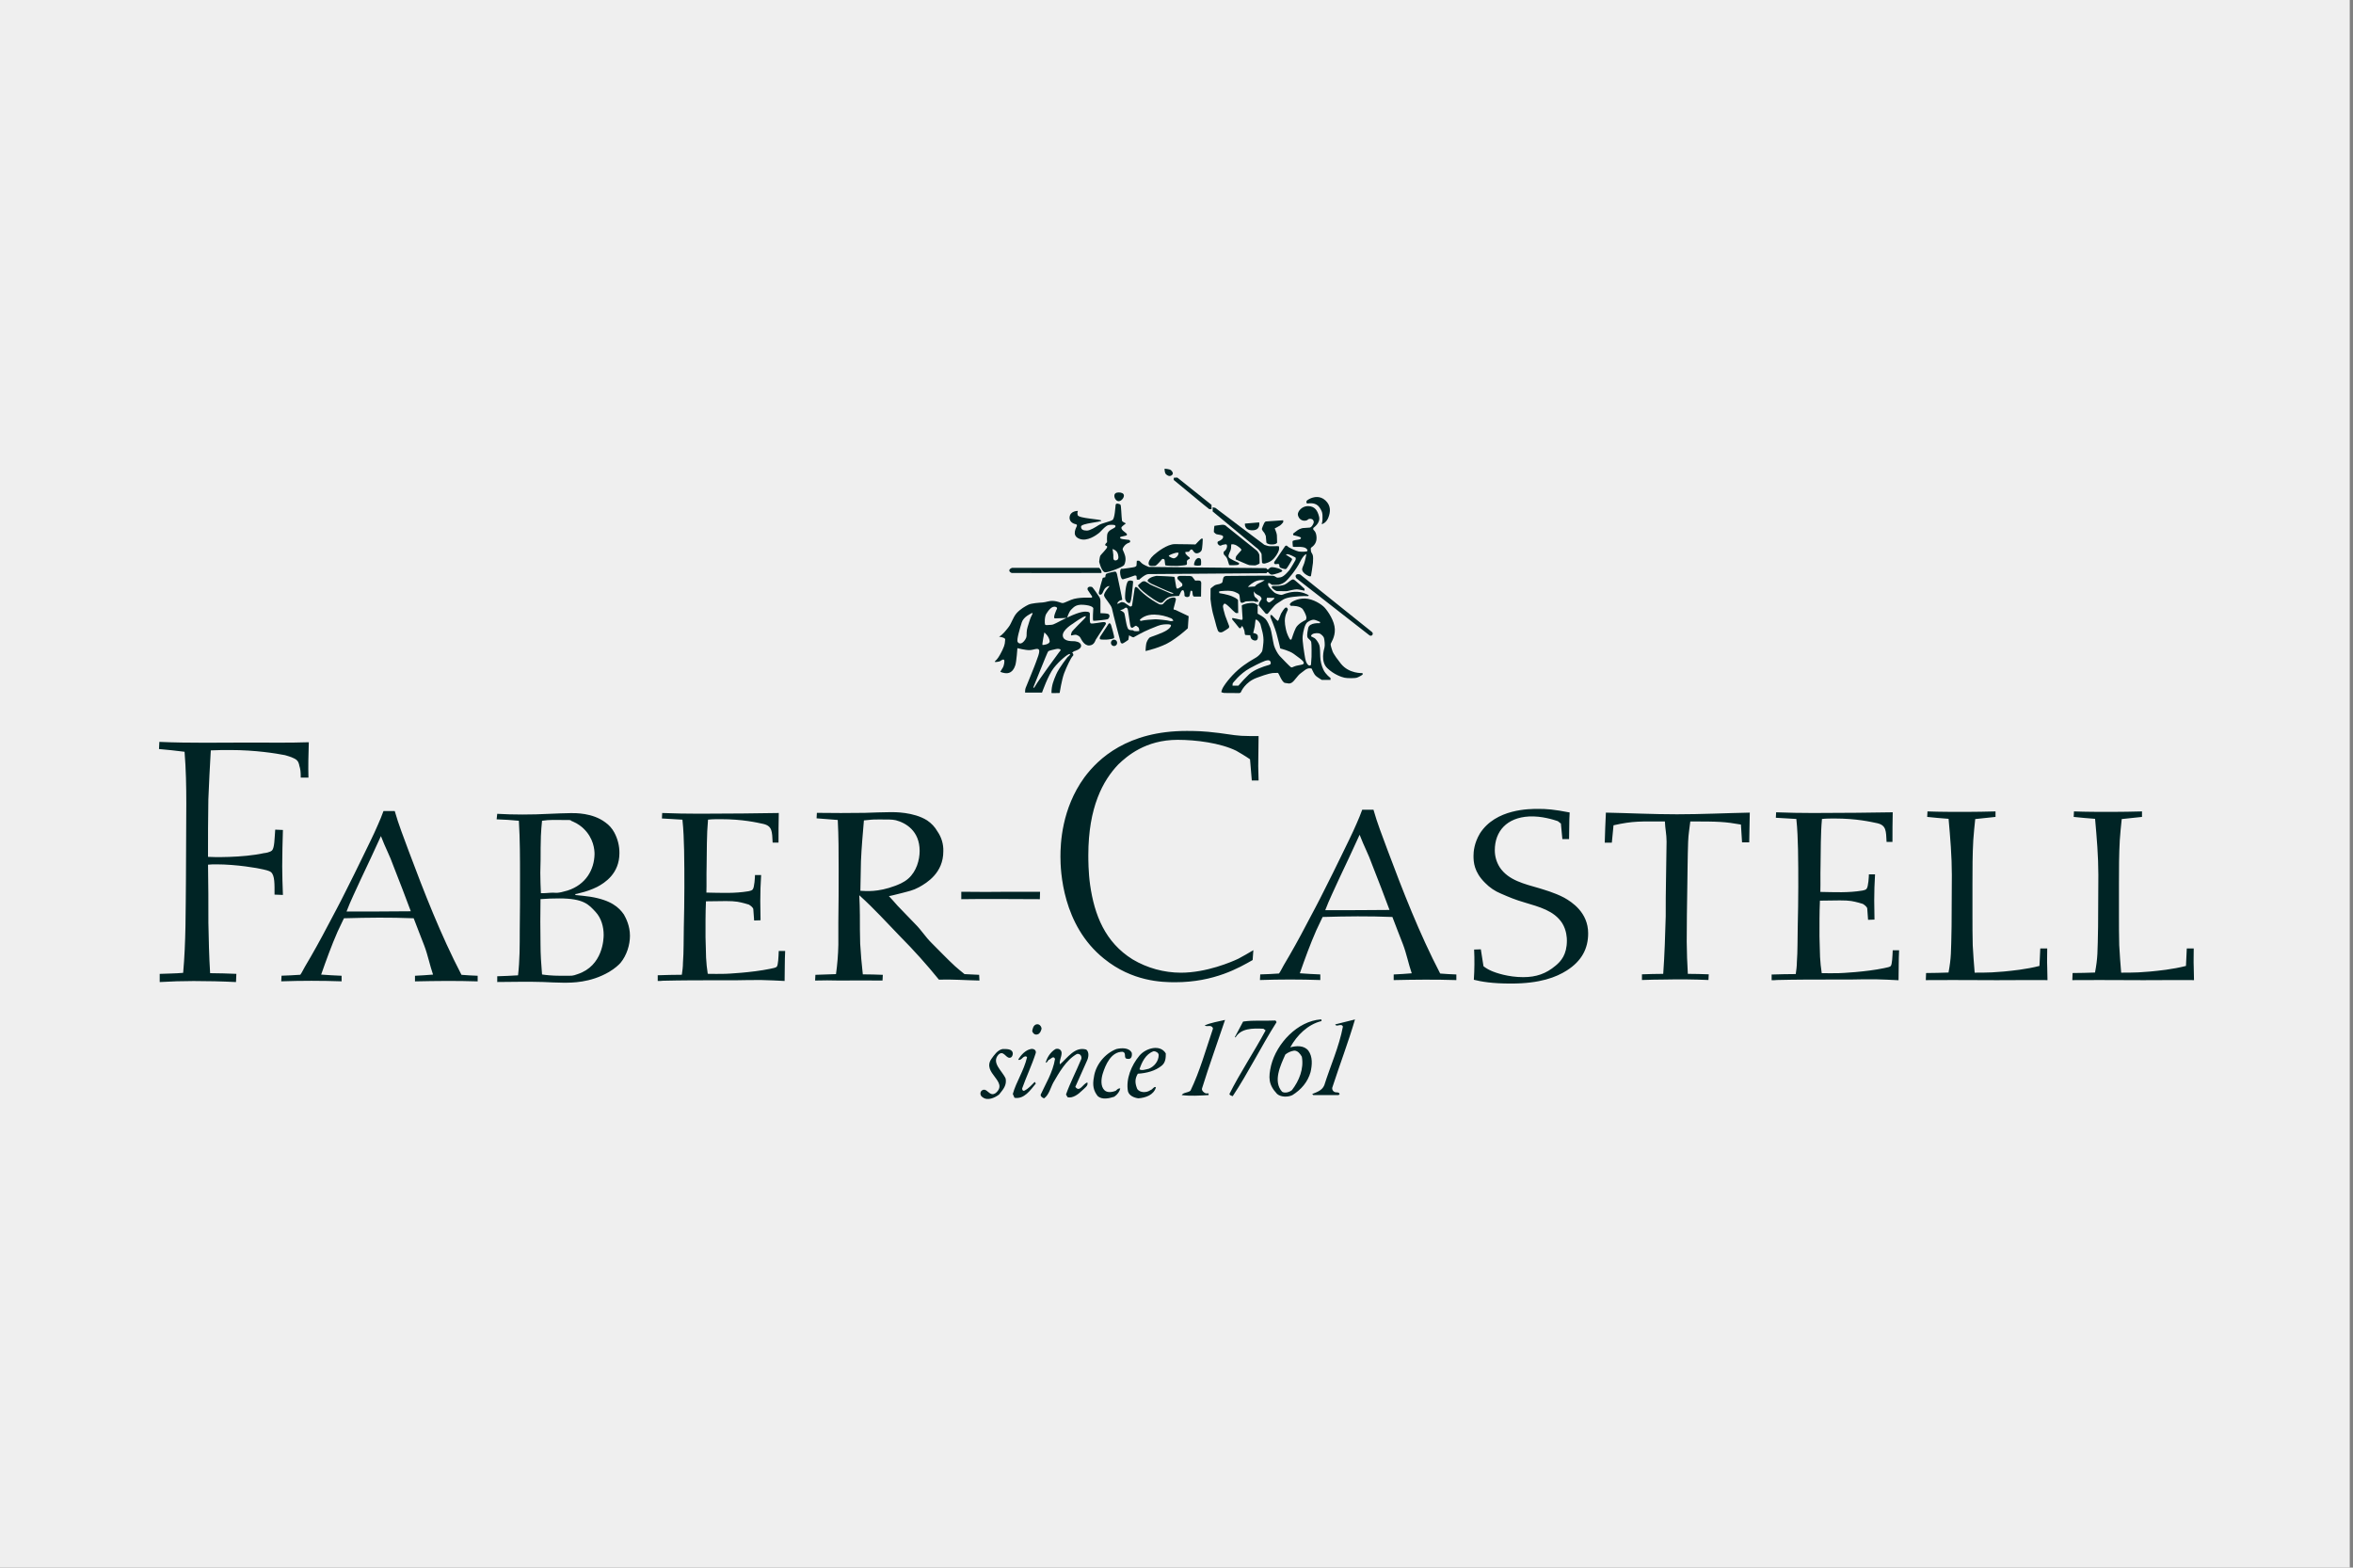 <?xml version="1.0" encoding="UTF-8"?>
<svg id="Capa_1" data-name="Capa 1" xmlns="http://www.w3.org/2000/svg" viewBox="0 0 800 533">
  <rect x="0" y="0" width="800" height="533" fill="#808080" stroke="none"/>
  <defs>
    <style>
      .cls-1 {
        fill: #efefef;
      }

      .cls-2 {
        fill: #002425;
        fill-rule: evenodd;
      }
    </style>
  </defs>
  <g id="Capa_2" data-name="Capa 2">
    <rect class="cls-1" x="-1.1" width="800" height="533"/>
  </g>
  <g>
    <path class="cls-2" d="M426.13,323.06c-1.7,1.04-3.4,1.97-5.1,2.9-2.18,1.04-10.81,4.76-19.55,4.76-5.77-.02-11.44-1.58-16.4-4.53-9.35-5.81-12.99-15.09-14.45-25.31-.61-4.29-.61-8.71-.61-10.1,0-16.37,4.98-25.42,10.2-30.88,2.91-2.79,9.23-8.36,20.16-8.36,6.19,0,14.48,1.05,19.94,3.72.61.35,3.21,1.85,4.68,2.9l.6,7.2h2.31c0-1.63-.12-3.25-.12-4.88,0-3.37.12-6.73.12-10.22h-2.87c-4.61,0-5.95-.46-10.57-1.04-5.47-.7-8.5-.7-11.06-.7-20.04,0-30,9.4-34.73,15.79-7.77,10.68-8.14,22.64-8.14,26.93,0,4.76.61,23.33,14.82,34.71,9.59,7.78,19.68,8.01,24.17,8.01,13.36,0,21.86-4.99,26.36-7.55l.24-3.36h0ZM139.67,309.83c-7.56.08-14.29.08-21.85.08,1.38-3.67,3.14-7.16,4.71-10.66,2.65-5.65,4.43-9.33,6.98-14.98,1.57,4.14,2.89,6.3,4.36,10.44,1.97,5.09,3.94,10.03,5.8,15.12h0ZM116.16,331.76c-2.36-.08-4.61-.24-6.97-.4,1.67-4.78,3.53-9.91,5.59-14.61.69-1.51,1.47-3.02,2.16-4.54,8.25-.24,15.56-.32,23.71,0,1.18,3.19,2.46,6.29,3.63,9.39,1.18,3.11,1.87,6.66,2.95,9.76-2.36.16-3.78.31-6.14.4v1.91c7.07-.16,14.23-.24,21.31,0v-1.91c-1.87-.08-3.63-.16-5.5-.32-7.07-13.61-12.67-27.99-17.97-42.15-1.67-4.54-3.44-9-4.72-13.53h-3.83c-.59,1.59-1.18,3.1-1.87,4.61-1.57,3.67-3.44,7.32-5.2,10.98-1.87,3.9-3.83,7.8-5.79,11.7-1.96,3.98-4.03,7.8-6.09,11.7-2.46,4.71-5.04,9.36-7.76,13.93-.49.8-.98,1.95-1.57,2.74-2.16.16-4.22.24-6.38.32l-.1,1.91c6.84-.24,13.68-.24,20.52,0v-1.91h0,0ZM472.42,309.38c-7.57.08-14.29.08-21.85.08,1.38-3.67,3.15-7.16,4.71-10.67,2.65-5.65,4.43-9.33,6.98-14.98,1.57,4.14,2.89,6.3,4.36,10.44,1.98,5.1,3.94,10.03,5.8,15.12h0ZM448.9,331.31c-2.35-.08-4.61-.24-6.97-.4,1.67-4.78,3.53-9.91,5.6-14.6.68-1.52,1.47-3.03,2.15-4.54,8.25-.24,15.57-.32,23.72,0,1.18,3.18,2.45,6.29,3.63,9.39s1.87,6.66,2.95,9.76c-2.36.16-3.78.32-6.14.4v1.91c7.07-.16,14.23-.24,21.31,0v-1.91c-1.87-.08-3.64-.16-5.5-.32-7.07-13.61-12.67-27.99-17.97-42.16-1.67-4.54-3.44-8.99-4.71-13.53h-3.83c-.57,1.56-1.19,3.1-1.87,4.62-1.57,3.66-3.44,7.32-5.2,10.98-1.87,3.9-3.83,7.79-5.8,11.7-1.96,3.98-4.03,7.8-6.09,11.7-2.45,4.72-5.04,9.36-7.76,13.93-.48.8-.98,1.95-1.57,2.75-2.16.16-4.22.24-6.38.31l-.1,1.91c6.84-.24,13.68-.24,20.52,0v-1.91h0ZM643.51,323.1c-.1,2.1-.19,4.77-.67,5.34-.28.32-1.05.48-2.28.73-6.18,1.3-14.73,1.7-15.3,1.7-1.99.08-3.99,0-5.89,0-.28-1.82-.47-3.66-.57-5.5-.1-2.35-.1-4.61-.19-6.96,0-4.29-.04-7.9.15-12.19,5.8-.08,8.68-.19,10.68.13,1.52.24,3.7.89,3.89.97.57.32,1.52,1.06,1.52,1.62.09,1.3.19,2.51.28,3.8l2.18-.08c0-2.18-.09-4.37-.09-6.55,0-2.91.09-5.83.28-8.82h-2.09c0,.65-.19,4.2-.76,4.85-.28.49-1.23.57-1.42.65-4.84.81-9.38.54-14.33.46.09-3.07-.02-5.72.07-8.79.1-5.34,0-10.76.48-16.01,1.43-.16,2.85-.16,4.28-.16,7.51,0,12.28,1.13,14.56,1.61,3.04.73,2.94,2.62,3.13,6.34h2c0-2.99,0-7.07.09-10.06-4.28.08-7.9.08-12.18.16-4.94,0-9.98.08-14.92.08-4.18,0-8.36-.08-12.54-.24l-.1,1.86c2.09.16,4.88.24,6.97.41.38,3.48.48,6.96.57,10.35.09,4.29.09,8.49.09,12.7,0,4.61-.09,9.22-.19,13.75-.1,3.96,0,8.01-.29,11.89,0,1.38-.19,2.67-.38,4.04-2.47,0-5.74.08-8.2.16v1.94c.57,0,1.24,0,1.81-.08,6.37-.16,12.64-.16,19.01-.16h5.89c2.85-.08,5.7-.08,8.56-.08,2.66.08,5.32.16,7.88.32.1-3.39,0-6.79.19-10.19h-2.18s0,0,0,0ZM693.68,322.45c-.09,1.79-.19,4.18-.28,5.97-2.27.57-4.47.97-6.83,1.3-8.12,1.06-11.71.98-15.2.98-.27-3.11-.49-6.22-.66-9.33-.09-3.33-.09-6.58-.09-9.91v-11.05c0-4.96,0-9.91.28-14.78.19-2.44.39-4.79.66-7.15,2.27-.24,4.63-.48,6.9-.73v-1.87c-2.74.08-7.37.16-10.1.16-4.35,0-8.79,0-13.03-.16l-.1,1.87c2.46.24,4.82.49,7.27.65.57,6.34,1.11,12.75,1.11,19.09,0,5.85-.09,11.62-.09,17.47-.19,9.1-.1,10.51-1.04,15.7-2.36.08-5.28.17-7.63.17l-.09,2.41c6.14-.08,12.28,0,18.32,0,7.74.08,15.39-.08,23.05,0,0-1.46-.09-2.92-.09-4.39-.1-1.87,0-4.59,0-6.38h-2.35ZM743.49,322.45c-.09,1.79-.19,4.18-.28,5.97-2.27.57-4.46.97-6.82,1.3-8.13,1.06-11.71.98-15.21.98-.27-3.11-.49-6.22-.66-9.33-.09-3.33-.09-6.58-.09-9.91v-11.05c0-4.96,0-9.91.28-14.78.19-2.44.38-4.79.66-7.15,2.26-.24,4.63-.48,6.89-.73v-1.87c-2.74.08-7.37.16-10.1.16-4.35,0-8.78,0-13.03-.16l-.09,1.87c2.45.24,4.81.49,7.27.65.57,6.34,1.11,12.75,1.11,19.09,0,5.85-.09,11.62-.09,17.47-.19,9.1-.09,10.51-1.04,15.7-2.36.08-5.27.17-7.63.17l-.09,2.41c6.15-.08,12.28,0,18.32,0,7.74.08,15.39-.08,23.05,0,0-1.46-.09-2.92-.09-4.39-.09-1.87,0-4.59,0-6.38h-2.35ZM169.05,333.88c2.83,0,5.65-.08,8.48-.08,2.34,0,4.78,0,7.11.08,2.34.08,4.58.24,6.92.24,2.83,0,9.06.08,15.5-3.65,2.05-1.22,3.31-2.43,3.9-3.08,2.14-2.59,3.22-6.15,3.22-9.23,0-3.4-1.37-5.99-2.05-7.21-1.66-2.43-4.39-4.94-11.5-6.07-1.66-.24-3.31-.41-4.97-.57l-.09-.32c.78-.08,1-.24,1.78-.41,1.96-.46,3.85-1.14,5.65-2.02,2.63-1.38,7.6-4.54,7.6-11.5.02-2.46-.59-4.88-1.76-7.04-.73-1.35-1.76-2.52-3.02-3.4-4.39-3.32-10.36-3.16-11.72-3.16-2.44,0-4.87.16-7.31.24-3.02.16-6.14.24-9.16.24s-5.75-.08-8.58-.24l-.2,1.87c2.34.08,5.22.24,7.56.49.39,6.4.39,12.88.39,19.27s0,12.15-.09,18.14c0,5.1,0,10.12-.58,15.14-2.24.16-4.93.24-7.07.32v1.94h0ZM184.28,279.06c2.63-.41,4.73-.26,7.46-.26,3.51,0,1.53.02,2.99.5,1.76.73,3.12,1.87,3.61,2.35,3.51,3.32,3.8,7.29,3.8,8.74-.1,5.27-2.92,10.37-9.16,12.39-3.51,1.06-3.98.73-4.95.73-1.37,0-2.67.24-4.13.16-.1-2.35-.2-4.62-.2-6.96,0-1.46.1-3,.1-4.46,0-2.67,0-5.34.1-8.02.09-1.7.19-3.4.39-5.18h0ZM183.79,305.7c2.11-.16,4.22-.25,6.33-.24,8.39,0,10.05,2.1,12.39,4.61,1.95,2.11,2.73,5.1,2.73,7.78,0,1.29-.2,10.53-8.87,13.36-1.95.65-1.24.55-5.73.55-3.12,0-5.27-.28-6.35-.44-.29-3.56-.52-6.74-.52-10.31-.09-5.11-.09-10.21,0-15.31ZM332.93,331.44c-1.7-.08-3.4-.16-5-.24-1.1-.89-2.2-1.78-3.2-2.67-2.8-2.58-5.3-5.25-8-7.92-2.2-2.18-3.41-4.31-5.61-6.49-2-2.1-4-4.12-6-6.22-1-1.13-1.9-2.18-2.9-3.23.7-.08,2.01-.45,4.31-1.01,2.4-.65,3.81-.87,5.9-2,2.8-1.54,8.29-4.92,8.29-12.2.09-2.42-.62-4.8-2-6.78-.86-1.51-2.07-2.79-3.51-3.75-4.6-2.91-11.29-2.8-12.29-2.8-3,0-5.9.16-8.9.24-5.43.08-10.86.08-16.29,0l-.1,1.86c2.4.16,4.79.4,7.2.56.3,5.66.3,11.14.3,16.64,0,6.14,0,12.2-.1,18.25v7.59c-.07,3.32-.34,6.64-.8,9.93l-7,.24-.1,1.94c2.73-.08,5.46-.08,8.2,0,4.5,0,10.12-.08,14.72,0l.1-1.94c-2.27-.1-4.53-.15-6.8-.16-.4-3.49-.7-6.99-.9-10.5-.1-3.23-.1-6.46-.1-9.61,0-2.26-.1-4.52-.2-6.78l.18.16c5,4.52,9.01,8.99,13.71,13.84,4.64,4.67,9.04,9.58,13.19,14.69,4.2-.16,9.48.22,13.77.3l-.1-1.94h0ZM293.72,278.94c2.7-.24,2.35-.32,4.95-.32,3,0,4.5-.06,5.9.26,3.4.89,8.1,3.63,8.1,10.42,0,3.15-1.1,6.95-3.8,9.37-1.6,1.45-3.7,2.18-4.5,2.5-6,2.26-9.95,1.78-11.85,1.7.1-3.39.1-6.7.2-10.09.2-4.77.61-9.14,1-13.83h0ZM80.36,331.11c-2.98-.11-5.95-.23-8.92-.23-.36-5.66-.48-11.45-.59-17.12,0-6.59,0-13.18-.12-19.77.95-.11,1.91-.11,2.86-.11,6.78,0,14.16,1.27,15.94,1.73.36.11,1.9.35,2.62.93,1.31,1.15,1.19,4.16,1.19,7.63l2.85.11c-.12-3.35-.24-6.48-.24-9.72,0-4.16.12-8.33.24-12.37l-2.62-.11c-.24,3.12-.24,6.13-1.07,7.05-.72.7-2.5.93-2.74.93-7.26,1.62-17.85,1.39-19.04,1.27,0-6.48,0-13.07.12-19.55.24-5.55.48-11.1.83-16.65,2.26-.12,4.52-.12,6.66-.12,8.57,0,15.59,1.16,18.56,1.74.24.12,1.91.46,3.21,1.16,1.43.69,1.55,1.85,1.67,2.43.35,1.16.48,1.85.48,4.05h2.62c-.12-3.93,0-7.98.12-12.03-6.78.23-13.33.11-20.11.11-10.24,0-20.35.23-30.7-.23l-.12,2.43c2.85.23,5.83.58,8.69.93.48,5.9.59,11.79.59,17.58,0,8.67-.12,17.12-.12,25.67-.12,10.75,0,21.4-.95,31.92-2.62.23-5.35.23-7.97.35v2.78c3.84-.23,7.69-.35,11.54-.35,4.76,0,9.64.11,14.4.35l.12-2.76h0ZM264.77,323.33c-.09,2.11-.19,4.78-.67,5.34-.29.33-1.05.49-2.28.73-6.18,1.29-14.73,1.7-15.3,1.7-2,.08-3.99,0-5.89,0-.29-1.82-.48-3.66-.57-5.5-.09-2.35-.09-4.61-.19-6.96,0-4.29-.04-7.9.15-12.19,5.79-.08,8.68-.19,10.68.14,1.52.24,3.7.89,3.9.97.57.32,1.52,1.05,1.52,1.61l.28,3.8,2.18-.08c0-2.19-.09-4.37-.09-6.55,0-2.91.09-5.82.29-8.82h-2.09c0,.65-.19,4.21-.76,4.85-.29.48-1.24.57-1.43.65-4.85.81-9.38.54-14.33.46.09-3.07-.02-5.72.07-8.79.09-5.33,0-10.75.48-16.01,1.43-.16,2.85-.16,4.28-.16,7.51,0,12.27,1.13,14.55,1.62,3.04.73,2.95,2.62,3.14,6.34h2c0-2.99,0-7.07.09-10.06-4.28.08-7.9.08-12.18.16-4.94,0-9.98.08-14.92.08-4.18,0-8.36-.08-12.54-.24l-.09,1.86c2.09.16,4.88.24,6.97.41.38,3.48.48,6.96.57,10.35.09,4.29.09,8.49.09,12.7,0,4.61-.09,9.22-.19,13.75-.09,3.96,0,8.01-.29,11.89,0,1.37-.19,2.67-.38,4.04-2.47,0-5.73.08-8.2.17v1.94c.57,0,1.24,0,1.8-.08,6.37-.16,12.64-.16,19.01-.16h5.89c2.85-.08,5.7-.08,8.55-.08,2.66.08,5.32.16,7.89.32.09-3.4,0-6.8.19-10.2h-2.19ZM326.84,305.72c8.97-.15,17.95,0,26.7,0l.07-2.52h-10.25c-5.53.05-11.07.1-16.53,0v2.52ZM533.47,285.3c.1-3,0-5.99.2-9.06-5.37-1.06-7.95-1.22-10.63-1.22-2.98,0-14.5-.07-19.88,8.35-1.98,3.32-2.18,6.23-2.18,7.61,0,2.1.16,5.48,3.94,9.2,1.52,1.57,3.35,2.81,5.37,3.64,2.98,1.3,4.91,2.1,7.99,3,5.07,1.54,10.08,2.77,12.86,7.06,1.49,2.42,1.59,5.01,1.59,5.9,0,4.77-1.99,7.03-3.87,8.57-3.18,2.67-6.5,3.88-10.98,3.88-5.07,0-9.34-1.45-10.93-2.18-.92-.4-1.79-.91-2.58-1.54-.3-1.94-.6-3.8-.9-5.74l-2.28.08c.16,3.42.13,6.85-.1,10.27,2.58.65,6.27,1.29,12.62,1.29,9.94,0,15.41-2.18,18.99-4.45,5.07-3.23,7.26-7.44,7.26-12.62,0-7.12-5.57-10.68-8.16-12.13-3.37-1.78-7.06-2.75-8.25-3.15-5.27-1.54-10.66-2.71-13.64-7.16-1.11-1.74-1.7-3.76-1.69-5.82,0-6.47,4.1-11.09,11.64-11.48,4.27-.23,8.48,1.15,9.67,1.55.59.24.57.57,1.16.81.2,1.78.3,3.56.5,5.34h2.29ZM594.72,286.4c.09-2.98.09-7.13.19-10.11-8.28.16-16.47.57-24.75.57s-16.18-.41-24.17-.57c-.19,2.98-.28,7.14-.39,10.21h2.41c.19-1.61.39-4.29.57-5.9,6.75-1.53,9.16-1.3,17.47-1.3.09,2.58.57,4.26.57,6.83,0,4.27-.19,8.63-.19,12.9-.1,4.11-.1,8.3-.1,12.49-.19,6.53-.38,13.06-.85,19.59-2.38,0-4.84.08-7.23.16v1.93c2.6-.1,5.2-.15,7.8-.16,4.94-.11,9.88-.06,14.81.16l.1-1.93c-2.37-.1-4.74-.15-7.11-.16-.22-3.62-.35-7.25-.38-10.88,0-6.05.09-12.17.19-18.14.1-5.32.1-10.56.29-15.88.09-2.66.45-4.26.74-6.92,9.63,0,11.78.09,17.21,1.06.09,1.7.28,4.27.38,6.04h2.44s0,0,0,0ZM378.87,168.58c0-.82.63-1.15,1.48-1.15s1.77.26,1.77,1.08-.91,1.89-1.77,1.89c-.86,0-1.48-1-1.48-1.82h0ZM366.51,173.71s-2.68-.1-2.86,2.16c-.15,1.96,2.01,2.33,2.01,2.33,0,0,.53.03.49.51-.04.47-2.08,3.28.78,4.46,2.71,1.12,5.87-1.31,6.61-1.86.74-.54,2.4-2.77,3.57-2.84s2.13-.1,2.15.44c.04.78-1.98.91-2.65,2.3-.39.8-.21,3.14-.21,3.14,0,0-.62.54-.64.81-.04.61.64.2.67.78.04.57-2.15,2.57-2.37,3.07-.19.45-.35,1.99-.35,1.99-.1-.41.74,3.51,2.05,3.58s6.04-1.86,6.43-2.46c.39-.61.7-1.99.28-3.34-.43-1.35-.81-1.76-.78-2.13.04-.37.78-1.72,2.26-2.16.51-.15.28-.85-.04-.91-1.52-.24-3.04-.2-3.11-.78-.07-.57,2.4-.41,2.37-1.05s-1.91-1.24-1.91-2.33c0-.44,1.52-1.35,1.52-1.48,0-.07-1.24-.47-1.31-.91-.21-1.31-.25-5.16-.53-5.44s-1.52-.67-1.63.04-.28,4.63-1.06,5.16c-.78.54-3.71,1.11-4.7,1.75s-3,1.89-4.03,1.86-1.98-.2-1.98-1.35,6.89-1.52,6.89-2.03-7.64-.73-8.02-1.86c-.27-.84.09-1.45.09-1.45h0ZM378.24,186.67s.25,1.35.28,2.03c.04.67-.28,2.06.96,1.82,1.23-.24.65-1.98.53-2.33-.43-1.22-1.77-1.52-1.77-1.52h0ZM344.19,193.06h29.49s.99.74.81,1.76c-.6.04-30.48,0-30.48,0,0,0-.88-.27-.85-.88.04-.68,1.02-.88,1.02-.88ZM374.14,208.49v-3.95s.04-.88-.32-1.48c-.35-.61-2.26-3.28-2.44-3.41-.17-.13-.92-.34-1.38.03-.46.37-.21.94-.04,1.11s1.2,1.89,1.34,1.99c.14.1-.07.44-.25.44s-4.49-.27-6.85.71c-2.37.98-2.47,1.11-3,1.11s-1.38-.63-3.29-.74c-1.13-.07-2.33.47-3.42.54-1.09.07-3.74.24-4.8.74-1.06.5-2.86,1.55-4.06,2.91s-1.76,3.48-2.68,4.66-2.15,2.8-3.28,3.31c-.09.04,2.19.24,2.08.98-.13.94.07,1.52-.95,3.61-1.02,2.09-1.73,3.11-2.44,3.71s1.31.2,1.59.07c.28-.13.89-.74,1.34-.54.46.2,0,2.09-.24,2.53-.25.44-.96,1.59-.96,1.59,0,0,1.16.57,2.4.47,1.63-.13,2.41-1.74,2.72-2.74.39-1.25.7-5.77.7-5.77,0,0,2.72.71,4.1.67,1.48-.03,2.72-.84,3.21-.14.5.71-.78,3.48-.95,4.12-.18.64-3.36,8.41-3.57,8.91-.21.51-.18,1.55-.18,1.55h5.76s2.08-5.94,3.99-8.37c1.91-2.43,4.8-4.83,5.41-4.76.6.07-.71,1.05-.71,1.05,0,0-2.93,3.68-3.85,5.84-.92,2.16-1.63,3.78-1.63,6.38,0,.07,2.78-.01,2.78-.01,0,0,.72-4.58,1.53-6.71.81-2.13,2.33-5.36,3-5.94.35-.3-.11-1.08-.28-1.01s.49-.48.67-.54,2.51-.64,2.37-1.96c-.14-1.32-2.12-1.42-2.44-1.45-.32-.03-3.53.24-3.78-1.79-.25-2.02,3.46-4.18,3.46-4.18,0,0,3.57-2.64,4.31-2.5.35.07-.53.95-.53.95,0,0-4.06,4.02-4.2,4.42-.14.41-.35.94-.21,1.11s1.24-.41,1.94-.1.92.44,1.24.98,1.24,2.63,2.96,2.57c1.73-.07,2.05-1.65,2.22-1.93l3.42-5.3s.25-.57-.42-.71-4.27.74-4.73.41-.21-2.8-.25-3.28-.43-.64-1.06-.67c-.5-.03-1.84-.27-6.22,1.79-4.38,2.06-4.84,2.63-5.93,2.67-1.09.04-1.84.24-2.02-.1s-.21-2.7.43-3.68,1.89-2.91,3.32-2.26c.6.27.18.81.18.81,0,0-1.45,3.04-.57,3.04s4.1-.17,4.1-.17c0,0,.67-2.13,1.41-2.8s1.45-1.86,4.17-1.65c2.72.2,3.32.91,3.35,1.18.04.27-.35,4.18.04,4.26.39.07,4.77-.41,4.94-.57.18-.17.57-.68.53-1.02s-.04-.71-.81-.84c-.78-.15-2.3-.15-2.3-.15h0ZM355.07,215.03s-.85,4.18-.63,4.26c.21.07,2.54-.24,2.44-1.28-.18-1.72-1.8-2.97-1.8-2.97h0ZM356.37,221.48c-.35.37-4.8,11.75-4.98,12.05-.18.31.07.74.74-.54s7.63-10.84,7.91-11.18.67-.71.53-.94c-.14-.24-.96-.37-1.63-.17-.67.2-2.22.41-2.58.78h0ZM350.97,208.38c-.35.17-2.96,1.28-3.57,3.21-.6,1.93-1.83,5.91-1.41,6.65s1.2.64,1.76.17c.57-.47,1.24-1.45,1.27-2.13.04-.67-.04-1.86.35-3.07s.85-2.9,1.2-3.54c.36-.64.61-1.15.39-1.28h0ZM377.78,212.57s-.21-.64-.53-.67c-.32-.04-.74.81-.74.81l-2.51,3.82s-.25.71.07.84c.32.14,2.26.14,2.83.04.57-.1,1.77-.2,1.91-.57.14-.37-1.03-4.26-1.03-4.26h0ZM377.7,218.56c0-.61.48-1.09,1.06-1.09s1.06.49,1.06,1.09-.47,1.1-1.06,1.1-1.06-.49-1.06-1.1ZM396.34,203.7s.68-.61,1.5-.82c.81-.2,3-.27,3-.27l.74-1.55s.21-.41.6-.41.57,1.29.53,1.76c-.03.47.78.64,1.1.57.31-.07.63-.13.71-.71.07-.57.28-1.39.28-1.39,0,0,.46-.14.57.17.11.31,0,1.82.67,1.79s2.3-.01,2.3-.01l.07-4.71s-.04-.37-.31-.61c-.28-.24-1.74-.1-1.74-.1l-1.06-1.39s-.6-.2-.78-.2l-3.36-.03s-.67.13-.78.34c-.11.2-.07.71.07.81.14.1.93.98,1.45,1.45.22.38,0,.88,0,.88,0,0-1.38.91-1.59.88-.21-.04-.39-.27-.46-.85-.07-.57-.46-2.7-.46-2.7,0,0,0-.33-.18-.47s-6.04-.34-6.04-.34c0,0-1.38.24-2.08.67-.71.44-.96.81-.92,1.05.04.24,1.09.88,1.24.94s6.04,2.8,6.64,2.91c.6.1,1.09.57.85.54-.25-.03-.92-.07-1.06-.2-.14-.13-6.61-2.8-6.78-2.97s-1.45-.95-1.73-1.05c-.28-.1-.78-.17-1.41.41s-1.07.86-.99,1.05c.14.3.43,1.08,3.44,3.31,2.93,2.18,4.05,2.5,4.05,2.5,0,0,.52.02.77-.11l1.16-1.15h0Z"/>
    <path class="cls-2" d="M380.85,207.51s1.06.37,1.38.94c.32.57.71,4.93,1.45,5.5.74.57,1.45.14,1.7.47.24.34,1.94.14,1.94.14,0,0,.07-.98-.35-1.31s-.64-.54-.89-.47c-.24.07-.95.74-1.24.68-.28-.07-.46-.27-.6-1.02-.14-.74-.74-5.23-.85-5.44-.11-.2-.35-.44-.6-.41s-.67.44-.92.54-1.03.37-1.03.37h0ZM397.31,203.69c-.97.3-1.7,1.65-2.09,1.79-.43.15-1.06-.03-1.06-.03,0,0-1.98-1.01-4.06-2.57s-3-2.67-3.21-2.91c-.21-.24-.57-.41-.71-.41s-.35.17-.42.61c-.07.44-.88,5.77-.88,5.77,0,0-.35.34-.57.3-.21-.04-1.8-1.25-2.05-1.35s-.67-.17-.89-.2c-.21-.04-1.38.78-1.48.57-.11-.2.46-.94.95-1.11.5-.17.67-.1.71-.3.04-.2-1.77-8.61-1.77-8.61,0,0-.17-.74-.49-.88-.32-.13-2.89.54-3.18.74-.28.2-.32,1.15-.32,1.15l-.85.2s-.89,2.91-1.02,3.65c-.14.74-.71,1.96.11,2.09.81.14,1.04-1.35,1.55-1.99.85-1.05,1.66-.95,1.66-.91,0,0-2.05,2.3-1.87,3.2.18.91,2.47,3.24,2.68,4.39.3,1.6,2.97,11.58,2.97,11.58,0,0,.24.37.6.34.35-.04,2.01-1.25,2.01-1.25l.25-1.55s1.27.81,1.55.67c.28-.13,3.15-1.83,5.48-2.77,2.26-.91,3.39-1.49,4.74-1.59,1.34-.1,2.4-.07,2.47.27.07.34-.43,1.39-2.79,2.43-2.37,1.05-4.31,1.59-4.52,1.79-.53.57-.9,1.27-1.09,2.02-.18.91-.24,2.53-.24,2.53,0,0,5.3-1.15,8.65-3.31,2.03-1.31,3.94-2.79,5.72-4.42l.28-4.12-4.48-2.13s-.71.04-.64-.44.88-3.04.78-3.28-.18-.5-.81-.5c-.64.02-1.37.26-1.67.52h0ZM392.86,210.55c-.81,0-4.24.3-4.7.5-.46.2-.85-.2-.42-.54.42-.33,1.83-1.62,4.8-1.55,1.99.06,3.94.51,5.76,1.32.32.17.71.74.57.81-.14.07-.99.17-1.34,0-.35-.17-3.85-.54-4.66-.54h0Z"/>
    <path class="cls-2" d="M385.26,197.65s-.78-.56-1.64-.11c-.86.45-1.3,5.5-1.02,6.29.27.79.86,1.16,1.21,1.2.35.04.62.02.94-2.36.31-2.36.51-5.01.51-5.01h0ZM386.51,190.69s-.11,1.31-.11,1.57-.43.41-.63.52c-.2.11-4.07.63-4.07.63,0,0-.43-.15-.63.11s-.36.9-.16,1.94c.2,1.01.51,1.57.9,1.5.39-.07,3.41-1.04,3.72-1.2.27-.16.62-.13.86.07l.11,1.23.82.04s1.92-1.87,3.13-1.91,40.19-.3,40.19-.3l.08-.3h.51s.55.82,1.25.79c.7-.04,3.48-.82,3.48-1.27,0-.64-2.62-1.31-3.48-1.27-.86.04-1.14.67-1.14.67l-.51.07-.31-.41-39.95-.41s-1.84-.75-2.35-1.23-.74-.79-.9-.86c-.16-.08-.82,0-.82,0h0Z"/>
    <path class="cls-2" d="M408.93,183.17s-.08,3.33-.43,4-1.72,1.42-2.46.6c-.74-.82-.51-.86-.74-.9s-.43-.11-.62.15c-.2.26-.39.6-.67.6s-.98.04-.98.04v.52s.78,1.01,1.17,1.16c.39.15.31.64.31.64,0,0-.94.33-.98.86s.15,1.01-.15,1.2c-.31.19-2.39.33-3.13.37-.74.04-3.8-.07-3.99-.19-.2-.11-.24-1.8-.35-1.95-.12-.15-.55-.37-.82-.15-.28.22-1.84,2.32-2.46,2.28-.63-.04-1.8.3-2.07-.52s.51-2.09,1.68-3.14c1.17-1.05,4.58-3.74,7.2-3.74s7.01.11,7.01.11c0,0,1.8-1.94,2.03-1.98.15-.01.31,0,.46.05h0ZM400.72,188s-.27-.33-1.64.15-1.88.75-1.64.97,1.09.67,1.56.71c.47.04,1.06-.45,1.33-.79.27-.34.39-1.05.39-1.05h0ZM408.35,192c.04-.3.08-1.76-.2-2.02-.27-.26-.85-.49-1.48.19-.62.67-.82,1.91-.66,1.98.15.08.78.19,1.17.19s1.14-.04,1.18-.33h0ZM418.6,185.12c.24-.08,1.02-.26,2.27.63,1.25.9,1.29,1.16,1.1,1.42-.2.26-1.76,1.87-1.76,2.17s-.28.82,0,.9c.27.07,4.18,1.91,4.57,1.91s1.84.15,2.19.04c.35-.11,1.25-.49,1.29-.67s-.08-2.77-.08-2.77c0,0-.15-1.01-1.14-1.76-.98-.75-10.05-8.04-10.05-8.04,0,0-.43-.63-1.57-.52-1.14.11-2.54.37-2.54.37,0,0-.31,2.13-.11,2.2.19.07.39.49.86.64s2.23.22,2.23.82-.35.86-.9,1.23c-.55.38-.98.26-1.02.79-.04.52.58,1.08.98,1.05.39-.04.43-.26.98-.33s.98-.3,1.18,0c.19.3.15.97-.24,1.61-.39.63-.94.71-.82,1.05.12.33-.15.41.2.78.35.38.9.9,1.06,1.46.16.56.59,1.83.62,1.98.05.15,2.77.13,3.14-.08.27-.15.35-.52.11-.64-.24-.11-3.25-1.38-3.41-1.94s.04-.9.28-1.5c.23-.59.59-.81.59-2.8h0Z"/>
    <path class="cls-2" d="M412.3,172.48v1.42l15.53,12.87s1.06,1.16,1.1,1.72c.04.56.08,2.69.15,2.84s.39.3.67.3,2.19-.37,3.44-1.83c1.25-1.46,1.65-2.69,1.68-3.03.04-.33.04-.94-.11-1.05-.15-.11-2.98.11-3.6-.08-.63-.19-1.06-.3-1.29-.41-.24-.11-16.67-12.57-16.67-12.57l-.9-.19Z"/>
    <path class="cls-2" d="M428.11,177.6s.62,2.66-2.27,2.7c-2.9.04-2.58-2.28-2.58-2.28l4.85-.41h0ZM436.28,176.89v.67s-.62.79-1.09,1.12c-.47.34-1.8.98-1.8.98,0,0,.74,1.68.74,2.31s.08,2.51.08,2.51c0,0-.16.6-1.65.64s-1.95-.49-2-.67c-.04-.19-.19-2.17-.19-2.17,0,0-.35-.98-.67-1.31-.29-.29-.52-.63-.66-1.01-.08-.3.71-2.02.82-2.21.13-.17.27-.32.43-.45l5.98-.41h0ZM411.91,173.11v-1.46l-11.62-9.27-1.17.04s-.16.75,0,.82,11.74,9.76,11.98,9.84c.24.07.82.04.82.04ZM395.94,159.35s-.04,1.35.47,1.87c.51.52,1.29.9,2,.34.7-.56.2-1.23-.27-1.68-.47-.44-2.19-.52-2.19-.52h0ZM449.53,178.19s1.41-.39,2.11-2.25c.71-1.85.94-3.99-1-5.79-1.94-1.8-4.11-1.01-4.53-.9-.41.11-1.77.73-1.89,1.13-.11.4-.11.85.47.79.59-.06,2.71-.39,3.89,1.3,1.18,1.69,1,2.37,1.06,2.87.06.5,0,2.08-.18,2.47s.06.4.06.4h0Z"/>
    <path class="cls-2" d="M439.46,184.09c-.06.49.12,1.8.12,1.8,0,0,.7.11,1.76.06,1.06-.06,2.24.11,2.65.45.41.34.7.68.47.96-.24.28-2.09.26-2.87.16-.66-.09-3.49-1.34-3.78-1.74s-.68-.33-.91-.05c-.24.28-3.08,4.61-3.44,5-.35.39-.38.92-.02,1.04.49.17,1.02-.21,1.38.07.35.28-.24,1.03.94,1.36,1.18.34,1.35.4,1.65.11.3-.28,1.72-2.72,1.83-2.93.11-.2.07-.44-.31-.67-.39-.24-1.77-1.15-1.77-1.15,0,0,.35-.2.85-.1.49.1,2.29.94,2.43,1.08.15.13.11.71.04.84s-1.77,3.11-2.12,3.48c-.35.37-1.76,2.2-3,2.43s-1.27.03-1.45-.03c-.17-.07-.49-.44-1.16-.51-.67-.07-15.86.07-15.86.07,0,0-.56.07-.81.33-.24.27-.39,1.49-.46,1.76s-.71.57-.99.64c-.28.07-1.23.2-1.73.51-.49.3-1.31,1.05-1.31,1.05l-.03,3.58s.31,3.28,1.06,5.71c.74,2.43,1.2,5.2,1.83,5.47.64.27.99.07,1.28-.04.28-.1,1.69-1.05,1.91-1.22.22-.17.35-.44.24-.81s-1.02-2.57-1.35-3.55c-.31-.98-.85-2.97-.7-3.34.14-.37.28-.67.6-.67s1.38.98,1.62,1.22,1.91,1.99,2.26,1.99.67-.03.67-.03l-.07-4.42s-.31-.54-2.02-1.25c-1.69-.71-4.31-1.08-4.31-1.08,0,0-.22-.54,0-.61.21-.07,3.68-.5,5.19.17,1.52.67,1.38.71,1.55.94.18.24.25,1.97.35,2.2.15.3.11.68.78.57.67-.1.64-.44,1.35-.48.71-.03,2.37-.13,2.65-.03.28.1.22.2.42.2.22,0,1.03-.07,1.03-.07,0,0-.22-.74-.57-1.01s-.71-.57-.85-.91c-.15-.34-.22-1.62-.22-1.62,0,0,.22.5.85.94.64.44,1.21.54,1.52.98.31.44.35.61.24.85-.11.24-.63.81-.71,1.15-.07.33-.31.71-.18.91.15.2,2.3,2.73,2.3,2.73,0,0,.35.2.64.13.28-.07,2.01-2.84,3.57-3.71,1.55-.88,1.76-1.65,5.08-2.06s5.16-.27,5.16-.27c0,0,.39-.14.18-.3-.22-.17-2.23-1.35-4.87-1.15-2.65.2-3.92,1.05-4.31,1.05s-1.91-.33-2.54-.88c-.64-.54-1.94-1.92-2.02-2.5s0-.61,0-.61c0,0,.28-.1.56.03.28.14.6.54.78.54s1.91.04,2.16-.03c.24-.07,1.09-.13,2.18-.94,1.1-.81,3.78-4.08,5.13-6.79,1.34-2.7,2.18-2.67,2.18-2.67,0,0-.45,2.33-.78,3.2-.31.88-.71,1.55-.67,2.03s.42,1.18,1.48,1.82,1.48.54,1.52.37c.04-.17.61-3.54.68-4.49.07-.94.1-2.09-.07-2.63-.18-.54-.57-.91-.61-1.35-.03-.44-.14-.94.04-1.15.18-.2,1.91-1.07,1.87-3.34-.03-2.13-1.06-2.73-1.06-2.73,0,0-.18-.51,0-.68s2.44-1.69,1.91-3.81-1.45-3.51-3.68-3.58-3.6,1.89-3.53,2.83.85,2.13,2.22,2.13.99-.71,2.05-.64c1.06.07,1.17.91,1.13,1.22-.03.3-.63,1.69-1.38,1.76-.74.07-2.4.17-2.4.17,0,0-1.06.24-1.73.74l-1.52,1.15.07.51s2.65.57,2.62.91c-.04.34-.19.44-.64.57-.46.14-2.18.18-2.24.66h0ZM424.29,199.57l2.3-.17s.63-.77,1.48-1.11c.85-.34,1.91-1.02,1.91-1.02,0,0-1.94-.34-3.57.61-1.63.95-2.12,1.69-2.12,1.69ZM433.23,203.28s.07.27-.14.44c-.22.17-1.2,1.08-1.59,1.11-.39.04-.91-.57-.89-.88.04-.3.15-.71.15-.71l2.47.03Z"/>
    <path class="cls-2" d="M443.51,200.85s.07-.54,0-.67-2.68-2.43-3.21-2.84-.71-.44-1.2-.17-1.84,1.45-2.44,1.65c-1.08.33-2.2.47-3.32.41-1.27-.1-1.02.57-.71.81.3.22.99.98,1.8.94.81-.03,3.01.07,3.18,0s2.65-.64,3.32-.61c.67.03,2.57.46,2.57.46h0ZM442.09,195.35l24.27,19.45s.64.47.24,1.05c-.39.57-.98.17-.98.17l-24.84-19.38s-.6-.78-.07-1.22,1.38-.07,1.38-.07h0ZM463.22,228.84s-4.55.3-7.34-3.2c-2.79-3.51-2.86-4.29-2.86-4.29,0,0-.68-1.85-.6-2.36.07-.51,1.52-2.3,1.41-5.06-.1-2.77-2.21-5.93-3.42-7.29-1.06-1.18-3.96-3.04-6.67-3.14-2.72-.1-4.78,1.28-4.87,1.45-.11.17-.46.47-.32.67.15.2.28.41.5.37.21-.04,3.11-.07,3.95,1.25.85,1.31,1.24,2.5,1.17,2.9-.08.41-.15.67-.39.74s-2.51,1.22-3.21,2.63c-.71,1.42-1.16,3.04-1.27,3.28s-.15.78-.53.71c-.39-.07-1.35-2.37-1.52-3.31s-.63-2.57-.31-4.32,1.06-2.46.89-2.77c-.18-.31-.14-.57-.64-.54-.49.04-1.52,1.82-1.66,2.09-.29.69-.56,1.39-.81,2.09-.08.24-.18.37-.39.3-.21-.07-1.91-1.89-1.91-1.89l-.49-.07v.74s1.62,3.85,2.05,5.5,1.17,4.46,1.17,4.59.03.54.28.61c.25.07,2.94.71,4.42,1.79,1.48,1.08,2.75,1.99,3.15,2.5.39.51.42.91-.18,1.11-.61.2-2.19.37-2.79.68-.6.3-.85.37-1.1.27s-3.21-3.14-3.88-3.88-1.59-2.43-1.91-3.58-.89-5.03-1.24-5.87c-.35-.85-.98-2.4-1.66-3.11-.67-.71-2.65-1.79-2.65-1.79v-2.53s.28-.07.14-.27c-.14-.2-.89-.68-1.48-.81s-2.22.07-2.9.3c-.67.24-1.12.34-1.16.61s.31,4.15.28,4.32c-.04.17,0,.5-.32.5s-2.93-.67-3.07-.64c-.15.04-.28.37-.04.61s2.26,2.77,2.26,2.77c0,0,.21.17.46.07.24-.1.39-.78.56-.71.18.07.68,1.22.78,1.69.11.47.07,1.22.28,1.31s1.69.1,1.69.1c0,0,.08.91.46,1.31.39.41,1.28.74,1.77.34.49-.41.49-1.45.11-1.86-.39-.41-1.35-.54-1.35-.54,0,0,.46-1.62.53-2.19l.28-2.3s.07-.07.31-.04c.24.04,1.28.91,1.45,1.89.17.98,1.16,3.44.91,5.94-.24,2.5-.39,2.83-.49,3.04-.48.77-1.12,1.43-1.88,1.93-1.06.67-3.53,1.92-6.21,4.25s-5.02,5.5-5.44,6.62c-.42,1.12-.21,1.02-.21,1.02,0,0,.67.24.88.24l5.2.04s.42-.13.49-.3,1.41-3.41,5.37-4.89c3.96-1.48,5.27-1.69,6.15-1.66.88.04.95-.1,1.16.04.22.14,1.35,3.24,2.33,3.35.99.1,1.48.44,2.37-.14s1.88-2.36,2.93-3.11c1.06-.74,1.94-1.72,3.01-1.72s.78.34.95.57.6,1.45,1.2,1.99,2.05,1.39,2.05,1.39h2.96v-.67s-1.65-1.15-2.43-2.84c-.65-1.39-1.01-2.89-1.06-4.42-.08-1.35,0-3.07-.32-3.95-.31-.88-1.16-2.06-1.62-2.33s-1.13-.57-1.13-.57c0,0-.24-.37.42-.78.67-.41,2.02-.41,2.48-.2.45.2,1.27.91,1.44,1.48s.39,2.46.18,3.24c-.22.77-1.38,4.83.95,7.05s4.94,3.04,5.83,3.24c.89.2,3.53.24,4.31-.04.78-.27,1.88-1.01,1.88-1.01l-.04-.53h0ZM448.84,211.9s-3.64-.37-4.07,1.65c-.48,2.33-.35,2.84-.21,3.2.14.37,1.06.88,1.24,1.52s.11,5.03.11,5.03l-.19,2.77s-.39.37-.74.17c-.35-.2-.95-.78-1.24-2.43-.28-1.66-1.02-5.91-.85-7.53.18-1.62.74-4.15,1.66-4.76.91-.61,1.59-.84,2.19-.81.6.04,2.15.81,2.15.81l-.22.41.15-.03ZM419.04,233.13l.07-.81s2.36-3.24,5.83-5.13c3.46-1.89,5.08-2.46,5.08-2.46,0,0,1.63-.68,1.94.27s-.24,1.01-1.2,1.28c-.95.27-4.31,1.35-6.07,2.97-1.29,1.22-2.5,2.52-3.65,3.88h-2ZM354.12,349.79c-.19.75-.57,1.68-1.31,1.87-.94.37-1.68-.37-1.87-1.11.19-.94.37-1.87,1.31-2.24,1.13-.37,1.87.74,1.87,1.48ZM460.69,346.6c-2.24,7.64-5.22,15.48-7.64,22.93-.38.74.18,1.87,1.3,1.87.38,0,.93,0,1.12.56l-.37.38h-8.58l-.38-.38c1.31-.56,3.36-1.11,4.11-2.99,2.05-6.52,5.03-13.05,6.33-19.94-.56-1.3-2.24.37-2.61-.74,2.23-.57,4.48-1.12,6.72-1.68h0ZM416.5,346.79c-2.61,7.82-5.41,15.47-7.83,23.3-.19.75.74,1.5,1.31,1.67h.93v.57c-3,.18-6.34.37-9.14,0,.56-.94,2.05-.74,2.98-1.49,3.16-6.53,5.23-13.99,7.64-21.08,0-.56-.56-.93-1.11-.93s-1.3.19-1.68-.19c2.06-.94,4.67-1.33,6.91-1.87h0ZM434.03,347.52c-5.23,8.22-9.7,17.34-14.92,25.18-.38-.19-.93-.19-1.12-.74,3.54-7.09,8.4-14.35,12.31-21.63l-.75-.56c-3.72-.18-7.64-.18-9.5,2.98l-.19-.19,2.79-5.23c3.54-.54,7.27-.17,11.01-.36l.37.55h0ZM384.79,357.96c.19,1.13-.18,2.24-1.3,2.05-1.86,0-.19-2.05-1.86-2.41-3.92,0-5.78,4.47-6.72,7.46-.56,1.86-.74,4.28.56,5.58.94.95,2.61.75,3.91.2.38-.38.94-.94,1.5-.75-.19.93-.93,2.05-2.04,2.8-1.69.55-4.11,1.11-5.6-.19-1.49-1.86-1.86-3.74-1.31-6.52.56-4.1,3.73-8.02,7.64-9.51,1.68-.38,4.29-.58,5.22,1.29ZM352.17,357.96c-1.3,4.11-3.35,8.39-4.65,12.12,0,.38.18.93.74.75,1.49-.75,2.43-1.88,3.54-2.99l.37.56c-1.86,2.23-3.91,5.41-7.26,4.85l-.56-1.3c1.12-4.1,3.74-7.83,4.84-12.49-.37-.57-1.11-.19-1.49.19-.37.37-.74.74-1.31.74l-.19-.19c.94-1.5,2.42-3.17,4.29-3.54.92-.19,1.86.37,1.67,1.3h0ZM360.94,357.96c0,1.5-.93,2.81-.56,3.92,2.61-2.23,5.03-6.15,8.94-5.03,1.12.93.76,2.8.19,3.92-1.31,2.98-2.8,6.34-3.91,8.76,1.49,2.06,2.6-1.12,4.1-1.49.38,1.12-.93,1.87-1.87,2.81-1.3,1.3-3.16,2.6-4.84,2.22l-.56-.93c1.3-3.73,3.35-7.64,5.22-12.12.18-.93-.38-1.87-1.5-1.68-3.72,2.05-6.15,6.52-8.01,9.69-.93,1.68-1.5,4.29-3.17,5.41-.57-.19-1.31-.74-1.13-1.3,1.5-3.36,4.11-7.46,4.86-12.12-.56-1.31-1.49.19-2.24.38-.19.37-.56.93-.93.93.36-1.67,1.67-3.72,3.35-4.66,1.12-.37,2.05.37,2.05,1.3h0ZM344.35,358.15c0,.75-.37,1.5-1.12,1.5-1.31,0-2.05-2.61-3.73-1.11-2.61,2.79,1.31,5.59,2.42,8.19.38,2.23-.74,3.54-2.24,5.41-1.48,1.12-3.91,2.23-5.59.93-.93-.56-.93-1.68-.37-2.22,1.86-1.5,2.61,2.41,4.85.75,4.47-3.92-4.85-6.72-1.5-11.57.94-1.31,2.05-2.98,3.74-3.35,1.3,0,3.36-.19,3.54,1.48ZM449.31,347.16c-4.67,1.12-8.39,4.85-10.63,8.93,2.05-.55,4.67-.73,6.15,1.13,1.5,2.05,1.31,4.85.75,7.28-.94,3.36-3.18,5.97-6.16,7.83-1.49.74-3.91.74-5.21-.38-2.99-3.17-2.99-5.6-2.05-9.7,1.87-7.46,8.95-15.1,16.96-15.66.19,0,.19.37.19.57h0ZM439.99,357.22c-1.1.16-2.13.62-2.98,1.31-1.67,3.72-4.28,9.13-1.11,12.67.93.56,2.42.19,3.36-.57,2.43-3.17,4.11-7.27,3.35-11.37-.57-.93-1.31-2.05-2.62-2.05h0ZM396.36,358.15c0,1.31,0,2.98-1.31,4.11-2.24,1.87-5.21,2.61-8.2,2.8-1.12,1.86-.94,3.35-.19,5.21.93,1.32,3.17,1.32,4.48.37.74-.18,1.3-1.48,1.86-.93-.75,2.61-3.54,3.54-5.96,3.72-1.5-.19-3.18-.93-3.55-2.42-.74-4.1,1.12-8.76,3.92-12.11,2.23-2.61,7.07-3.92,8.94-.75h0ZM392.25,357.41c-2.79.93-4.1,3.91-4.84,6.15.74.57,2.24,0,3.17-.19,1.87-.74,3.36-2.6,3.36-4.66,0-.75-.94-1.3-1.68-1.3Z"/>
  </g>
</svg>